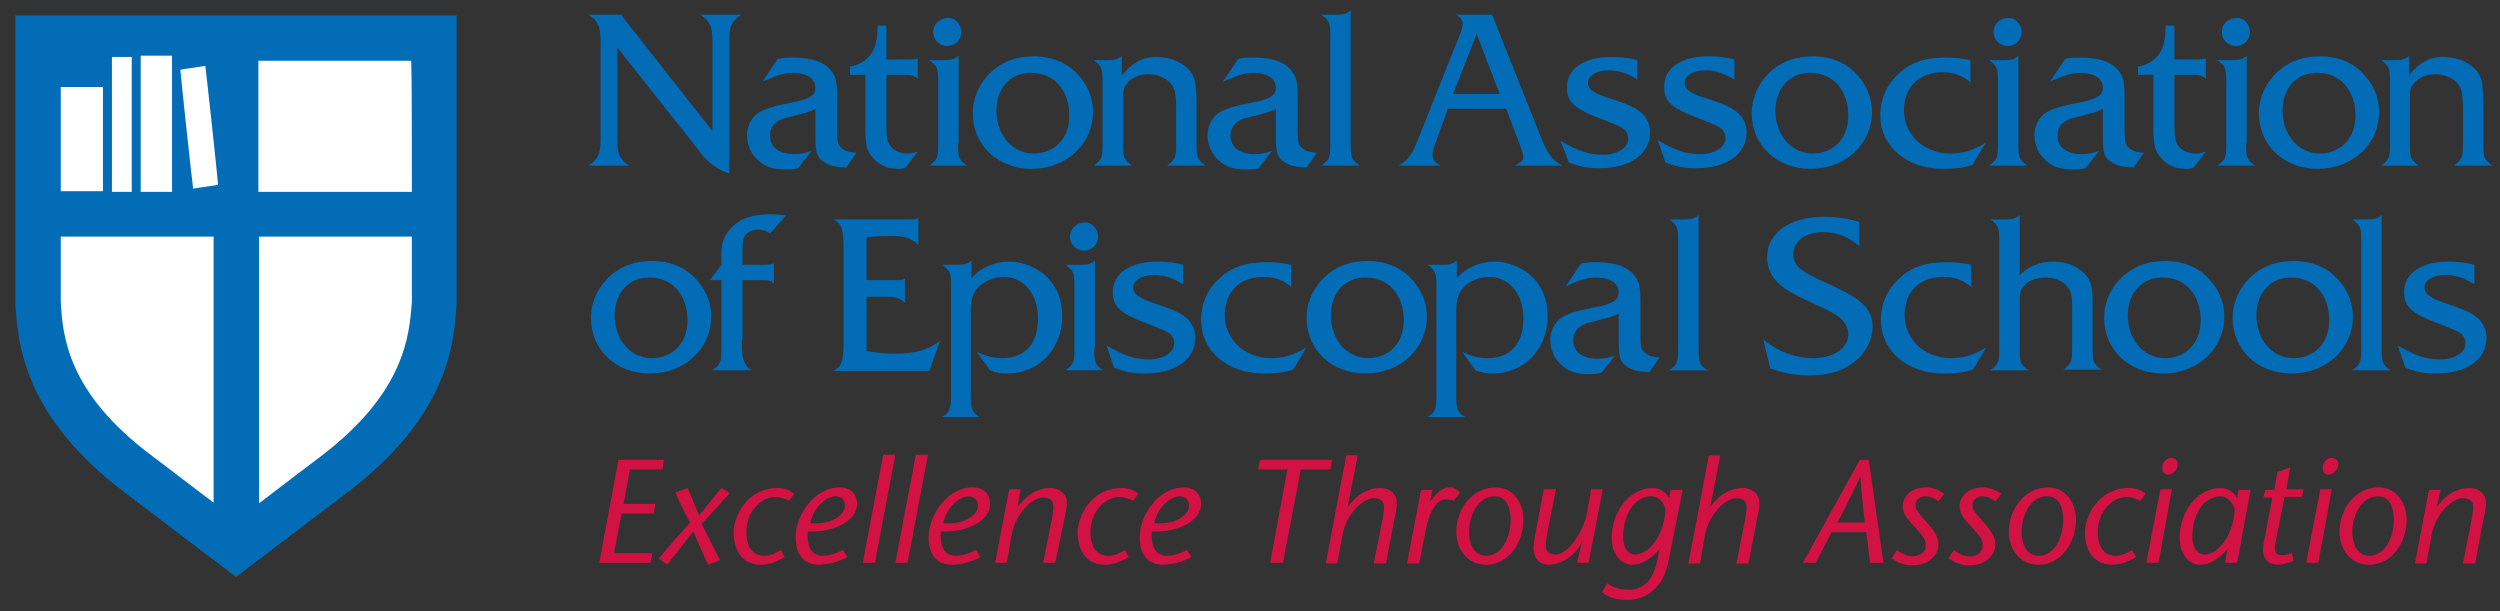 <?xml version="1.0" encoding="UTF-8"?> <!-- Generator: Adobe Illustrator 24.0.1, SVG Export Plug-In . SVG Version: 6.00 Build 0) --> <svg xmlns="http://www.w3.org/2000/svg" xmlns:xlink="http://www.w3.org/1999/xlink" id="Layer_1" x="0px" y="0px" viewBox="0 0 390.9 95.6" style="enable-background:new 0 0 390.9 95.6;" xml:space="preserve"><rect x="0" y="0" width="390.9" height="95.6" fill="#333333" stroke="none"/> <style type="text/css"> .st0{fill:#FFFFFF;} .st1{fill:#026CB6;} .st2{fill:#D11242;} </style> <rect x="7.5" y="47.2" class="st0" width="58.8" height="15.4"></rect> <rect x="13.5" y="61.8" class="st0" width="46.5" height="8.9"></rect> <rect x="21.9" y="70" class="st0" width="30.3" height="5.7"></rect> <rect x="27.8" y="74.2" class="st0" width="17.4" height="5.3"></rect> <rect x="8.3" y="7.2" class="st0" width="58.6" height="41.7"></rect> <path class="st1" d="M67.9,2.4H2.4v45l0,0.1C2.8,53.6,3.6,65,19.5,77l17.4,13.2L54.3,77C70.2,65,71,53.6,71.4,47.5l0-0.1v-45H67.9z M33.4,78.6c-4.1-3.1-9.6-7.3-9.6-7.3C10.5,61.4,9.8,52.5,9.5,47.2c0-0.1,0-4.4,0-10.2h23.9V78.6z M64.4,47.2 c-0.4,5.3-1.1,14.2-14.3,24.2c0,0-5.3,4-9.6,7.3V37h23.9C64.4,42.8,64.4,47.1,64.4,47.2z M64.4,30H40.4V9.5c11,0,21.3,0,23.9,0 C64.4,12.4,64.4,21.4,64.4,30z M32.1,10.3c0.1,0.5,2,18.1,2,18.6c-0.4,0.1-3.5,0.5-3.9,0.6c-0.1-0.5-2-18.1-2-18.6 C28.6,10.8,31.7,10.4,32.1,10.3z M16.1,29.9H9.5V13.6h6.6V29.9z M20.6,30h-3.1c0-3.6,0-20,0-21.1c0.8,0,2.3,0,3.1,0V30z M26.9,30H22 c0-3.6,0-20.1,0-21.3c1,0,3.9,0,4.9,0C26.9,9.9,26.9,26.3,26.9,30z"></path> <g> <path class="st1" d="M96.5,21.7c0,2.3,0.4,3.3,1.9,4.2H92c1.5-1,1.9-1.8,1.9-4.2V6.5c0-2.3-0.4-3.3-1.9-4.2h5.2 c0.1,0.3,0.2,0.4,0.9,1.3l13.3,16.9v-14c0-2.4-0.4-3.2-1.9-4.2h6.4c-1.5,1-1.9,1.8-1.9,4.2v20.6c-2-0.6-3.5-1.8-4.9-3.8L96.5,7.4 V21.7z"></path> <path class="st1" d="M127.6,17c-1.3,0.6-1.4,0.6-4.6,1.4c-1.7,0.4-2.6,1.4-2.6,2.8c0,1.8,1.4,2.9,3.8,2.9c0.9,0,1.5-0.1,2.7-0.5 l-2.1,2.7c-0.8,0.2-1.2,0.2-2,0.2c-1.8,0-3.2-0.4-4.2-1.4c-1.2-1-1.8-2.5-1.8-4c0-1.5,0.8-2.9,2-3.6c1-0.5,2-0.9,4.7-1.4 c3.2-0.6,4-1.2,4-2.4c0-1.4-1.4-2.3-3.4-2.3c-1.5,0-2.5,0.3-4.9,1.4l2.4-3.6c1-0.2,1.5-0.2,2.5-0.2c3,0,5.1,0.8,6.1,2.4 c0.6,1,0.7,1.6,0.7,4.3v4.6c0,2.1,0.1,2.4,0.9,3c0.5,0.4,1.1,0.5,2.1,0.6l-1.6,2.3c-1.8-0.1-2.6-0.3-3.4-0.8 c-1.1-0.7-1.4-1.4-1.4-3.8V17z"></path> <path class="st1" d="M138.6,19.4c0,2,0.1,2.7,0.6,3.4c0.6,0.8,1.6,1.2,2.8,1.2c0.5,0,0.9-0.1,1.5-0.3l-1.9,2.5 c-0.5,0.2-0.7,0.2-1.3,0.2c-1.5,0-2.7-0.5-3.7-1.6c-1.1-1.2-1.3-2-1.3-5.2v-7.9h-2.4v-1.3c1.2-0.2,2.2-0.7,3-1.6 c0.9-1,1.3-2.4,1.3-4.4V4h1.4v5.3h2.8c1.2,0,1.7,0,2.1-0.2v3.2c-0.6-0.5-1-0.6-2.2-0.6h-2.7V19.4z"></path> <path class="st1" d="M149.8,22.4c0,2.3,0.1,2.5,1.4,3.5h-5.9c1.3-1,1.4-1.2,1.4-3.5v-9.5c0-2.3-0.1-2.5-1.4-3.5h2.5 c1.1,0,1.6-0.2,2.1-0.7V22.4z M150.3,5c0,1.3-1,2.2-2.2,2.2c-1.2,0-2.2-1-2.2-2.2c0-1.2,1-2.2,2.3-2.2C149.3,2.7,150.3,3.8,150.3,5 z"></path> <path class="st1" d="M168.1,11.2c1.8,1.7,2.8,3.9,2.8,6.3c0,5-4.1,8.9-9.6,8.9c-5.3,0-9.2-3.7-9.2-8.7c0-2.7,1.3-5.2,3.4-6.9 c1.8-1.4,3.7-2,6.4-2C164.3,8.9,166.4,9.6,168.1,11.2z M155.8,17.3c0,3.8,2.5,6.7,5.8,6.7c3.3,0,5.6-2.4,5.6-5.9 c0-4-2.4-6.7-5.9-6.7C158,11.3,155.8,13.8,155.8,17.3z"></path> <path class="st1" d="M175.5,11.7c1.7-2,3.2-2.8,5.3-2.8c2.3,0,4.5,1,5.5,2.5c0.6,1,0.8,2.1,0.8,4.9v6.1c0,2.3,0.1,2.5,1.4,3.5h-6 c1.3-1,1.4-1.3,1.4-3.5v-5.7c0-1.9-0.2-2.9-0.8-3.6c-0.7-0.9-2.1-1.5-3.6-1.5c-1.4,0-2.7,0.6-3.4,1.6c-0.4,0.5-0.5,1-0.5,2v7.2 c0,2.3,0.1,2.5,1.4,3.5H171c1.3-1,1.4-1.2,1.4-3.5v-9.5c0-2.3-0.1-2.5-1.4-3.5h2.3c1.1,0,1.6-0.2,2.1-0.7V11.7z"></path> <path class="st1" d="M199.6,17c-1.3,0.6-1.4,0.6-4.6,1.4c-1.7,0.4-2.6,1.4-2.6,2.8c0,1.8,1.4,2.9,3.8,2.9c0.9,0,1.5-0.1,2.7-0.5 l-2.1,2.7c-0.8,0.2-1.2,0.2-2,0.2c-1.8,0-3.2-0.4-4.2-1.4c-1.2-1-1.8-2.5-1.8-4c0-1.5,0.8-2.9,2-3.6c1-0.5,2-0.9,4.7-1.4 c3.2-0.6,4-1.2,4-2.4c0-1.4-1.4-2.3-3.4-2.3c-1.5,0-2.5,0.3-4.9,1.4l2.4-3.6c1-0.2,1.5-0.2,2.5-0.2c3,0,5.1,0.8,6.1,2.4 c0.6,1,0.7,1.6,0.7,4.3v4.6c0,2.1,0.1,2.4,0.9,3c0.5,0.4,1.1,0.5,2.1,0.6l-1.6,2.3c-1.8-0.1-2.6-0.3-3.4-0.8 c-1.1-0.7-1.4-1.4-1.4-3.8V17z"></path> <path class="st1" d="M206.6,25.9c1.3-1,1.4-1.2,1.4-3.5V5.8c0-2.3-0.1-2.5-1.4-3.5h2.5c1.1,0,1.6-0.2,2.1-0.7v20.8 c0,2.3,0.1,2.5,1.4,3.5H206.6z"></path> <path class="st1" d="M226.4,17l-2,5.5c-0.3,0.7-0.4,1.4-0.4,1.8c0,0.7,0.3,1.1,1.3,1.6h-6.6c1.7-1.1,2.1-1.7,3.3-4.8l6.3-15.8 c0.3-0.7,0.4-1.2,0.4-1.6c0-0.6-0.3-1-1.1-1.4h5.7l7.5,18.8c1.1,2.8,1.8,3.9,3.5,4.8h-7.4c1.1-0.6,1.3-0.9,1.3-1.4 c0-0.3-0.1-0.6-0.6-2l-2.1-5.5H226.4z M230.9,5.3l-3.7,9.4h7.3L230.9,5.3z"></path> <path class="st1" d="M256,12.4c-1.6-1-3-1.4-4.4-1.4c-2,0-3.3,0.8-3.3,2c0,1,1,1.7,3.8,2.5c2.7,0.9,3.5,1.3,4.5,2.1 c0.9,0.8,1.4,1.9,1.4,3.1c0,3.4-3.1,5.6-7.9,5.6c-1.8,0-3-0.2-4.8-0.9L244,22c2.7,1.6,4.4,2.2,6.7,2.2c2.2,0,3.9-1.1,3.9-2.5 c0-0.6-0.3-1.3-0.8-1.6c-0.6-0.4-1.1-0.6-3.4-1.5c-4.1-1.5-5.4-2.6-5.4-4.9c0-3,2.7-4.8,7-4.8c1.6,0,2.9,0.2,4,0.5V12.4z"></path> <path class="st1" d="M271.1,12.4c-1.6-1-3-1.4-4.4-1.4c-2,0-3.3,0.8-3.3,2c0,1,1,1.7,3.8,2.5c2.7,0.9,3.5,1.3,4.5,2.1 c0.9,0.8,1.4,1.9,1.4,3.1c0,3.4-3.1,5.6-7.9,5.6c-1.8,0-3-0.2-4.8-0.9l-1.2-3.5c2.7,1.6,4.4,2.2,6.7,2.2c2.2,0,3.9-1.1,3.9-2.5 c0-0.6-0.3-1.3-0.8-1.6c-0.6-0.4-1.1-0.6-3.4-1.5c-4.1-1.5-5.4-2.6-5.4-4.9c0-3,2.7-4.8,7-4.8c1.6,0,2.9,0.2,4,0.5V12.4z"></path> <path class="st1" d="M289.9,11.2c1.8,1.7,2.8,3.9,2.8,6.3c0,5-4.1,8.9-9.6,8.9c-5.3,0-9.2-3.7-9.2-8.7c0-2.7,1.3-5.2,3.4-6.9 c1.8-1.4,3.7-2,6.4-2C286.2,8.9,288.2,9.6,289.9,11.2z M277.6,17.3c0,3.8,2.5,6.7,5.8,6.7c3.3,0,5.6-2.4,5.6-5.9 c0-4-2.4-6.7-5.9-6.7C279.9,11.3,277.6,13.8,277.6,17.3z"></path> <path class="st1" d="M308.2,13c-1.2-1.2-2.7-1.7-4.5-1.7c-3.6,0-6,2.3-6,5.9c0,3.9,3.1,6.8,7.3,6.8c1.9,0,3.6-0.5,5.5-1.7l-2.1,3.5 c-1.1,0.4-2.7,0.6-4.6,0.6c-5.7,0-9.8-3.5-9.8-8.4c0-2.5,1-4.8,2.9-6.5c1.9-1.8,4.2-2.5,7.3-2.5c1.4,0,2.4,0.1,3.9,0.4V13z"></path> <path class="st1" d="M315.6,22.4c0,2.3,0.1,2.5,1.4,3.5H311c1.3-1,1.4-1.2,1.4-3.5v-9.5c0-2.3-0.1-2.5-1.4-3.5h2.5 c1.1,0,1.6-0.2,2.1-0.7V22.4z M316.1,5c0,1.3-1,2.2-2.2,2.2c-1.2,0-2.2-1-2.2-2.2c0-1.2,1-2.2,2.3-2.2C315.1,2.7,316.1,3.8,316.1,5 z"></path> <path class="st1" d="M328.9,17c-1.3,0.6-1.4,0.6-4.6,1.4c-1.7,0.4-2.6,1.4-2.6,2.8c0,1.8,1.4,2.9,3.8,2.9c0.9,0,1.5-0.1,2.7-0.5 l-2.1,2.7c-0.8,0.2-1.2,0.2-2,0.2c-1.8,0-3.2-0.4-4.2-1.4c-1.2-1-1.8-2.5-1.8-4c0-1.5,0.8-2.9,2-3.6c1-0.5,2-0.9,4.7-1.4 c3.2-0.6,4-1.2,4-2.4c0-1.4-1.4-2.3-3.4-2.3c-1.5,0-2.5,0.3-4.9,1.4l2.4-3.6c1-0.2,1.5-0.2,2.5-0.2c3,0,5.1,0.8,6.1,2.4 c0.6,1,0.7,1.6,0.7,4.3v4.6c0,2.1,0.1,2.4,0.9,3c0.5,0.4,1.1,0.5,2.1,0.6l-1.6,2.3c-1.8-0.1-2.6-0.3-3.4-0.8 c-1.1-0.7-1.4-1.4-1.4-3.8V17z"></path> <path class="st1" d="M340,19.4c0,2,0.1,2.7,0.6,3.4c0.6,0.8,1.6,1.2,2.8,1.2c0.5,0,0.9-0.1,1.5-0.3l-1.9,2.5 c-0.5,0.2-0.7,0.2-1.3,0.2c-1.5,0-2.7-0.5-3.7-1.6c-1.1-1.2-1.3-2-1.3-5.2v-7.9h-2.4v-1.3c1.2-0.2,2.2-0.7,3-1.6 c0.9-1,1.3-2.4,1.3-4.4V4h1.4v5.3h2.8c1.2,0,1.7,0,2.1-0.2v3.2c-0.6-0.5-1-0.6-2.2-0.6H340V19.4z"></path> <path class="st1" d="M351.2,22.4c0,2.3,0.1,2.5,1.4,3.5h-5.9c1.3-1,1.4-1.2,1.4-3.5v-9.5c0-2.3-0.1-2.5-1.4-3.5h2.5 c1.1,0,1.6-0.2,2.1-0.7V22.4z M351.8,5c0,1.3-1,2.2-2.2,2.2c-1.2,0-2.2-1-2.2-2.2c0-1.2,1-2.2,2.3-2.2C350.8,2.7,351.8,3.8,351.8,5 z"></path> <path class="st1" d="M369.2,11.2c1.8,1.7,2.8,3.9,2.8,6.3c0,5-4.1,8.9-9.6,8.9c-5.3,0-9.2-3.7-9.2-8.7c0-2.7,1.3-5.2,3.4-6.9 c1.8-1.4,3.7-2,6.4-2C365.5,8.9,367.5,9.6,369.2,11.2z M356.9,17.3c0,3.8,2.5,6.7,5.8,6.7c3.3,0,5.6-2.4,5.6-5.9 c0-4-2.4-6.7-5.9-6.7C359.1,11.3,356.9,13.8,356.9,17.3z"></path> <path class="st1" d="M376.7,11.7c1.7-2,3.2-2.8,5.3-2.8c2.3,0,4.5,1,5.5,2.5c0.6,1,0.8,2.1,0.8,4.9v6.1c0,2.3,0.1,2.5,1.4,3.5h-6 c1.3-1,1.4-1.3,1.4-3.5v-5.7c0-1.9-0.2-2.9-0.8-3.6c-0.7-0.9-2.1-1.5-3.6-1.5c-1.4,0-2.7,0.6-3.4,1.6c-0.4,0.5-0.5,1-0.5,2v7.2 c0,2.3,0.1,2.5,1.4,3.5h-5.9c1.3-1,1.4-1.2,1.4-3.5v-9.5c0-2.3-0.1-2.5-1.4-3.5h2.3c1.1,0,1.6-0.2,2.1-0.7V11.7z"></path> <path class="st1" d="M108.4,43.2c1.8,1.7,2.8,3.9,2.8,6.3c0,5-4.1,8.9-9.6,8.9c-5.3,0-9.2-3.7-9.2-8.7c0-2.7,1.3-5.2,3.4-6.9 c1.8-1.4,3.7-2,6.4-2C104.7,40.9,106.7,41.6,108.4,43.2z M96.1,49.3c0,3.8,2.5,6.7,5.8,6.7c3.3,0,5.6-2.4,5.6-5.9 c0-4-2.4-6.7-5.9-6.7C98.4,43.3,96.1,45.8,96.1,49.3z"></path> <path class="st1" d="M116,53.2c0,2.2,0.1,2.9,0.5,3.6c0.3,0.6,0.5,0.8,1,1.1h-6.1c1.3-1,1.4-1.3,1.4-3.5V43.8H111l1.8-2.4v-1.7 c0-2,0.6-3.3,2-4.5c1.3-1.2,3.2-1.7,5.7-1.7c1,0,1.5,0.1,2.4,0.2l-2.5,2.8c-0.7-0.4-1.1-0.6-1.8-0.6c-1,0-1.8,0.4-2.2,1.1 c-0.2,0.3-0.3,1.1-0.3,2.1v2.3h3.6c0.3,0,0.8-0.1,1.3-0.2v3.2c-0.4-0.5-0.7-0.6-1.9-0.6h-3V53.2z"></path> <path class="st1" d="M135.6,54.9c1.7,0.3,2.8,0.4,4.4,0.4c3.1,0,5.1-0.6,7-2l-1.7,4.7h-15c1.3-0.7,1.6-1.5,1.6-4.6V38.9 c0-3.1-0.3-3.9-1.6-4.6h11.9c0.7,0,0.9,0,1.4-0.2v4.2c-1.2-1.1-2.1-1.4-4.4-1.4c-1.7,0-2.7,0.1-3.7,0.2v6.7h4.8 c0.5,0,0.8,0,1.2-0.2v3.8c-0.6-0.7-1.3-1-2.8-1h-3.2V54.9z"></path> <path class="st1" d="M152.7,55c1.5,0.7,2.6,1,4,1c3.6,0,5.6-2.3,5.6-6.2c0-3.8-2.2-6.5-5.4-6.5c-1.6,0-3.2,0.7-4.2,1.9 c-0.6,0.8-0.9,1.7-0.9,3.3v13.2c0,2.3,0.2,2.8,1.4,3.5h-5.9c1.2-0.7,1.4-1.2,1.4-3.5V44.9c0-2.3-0.1-2.5-1.4-3.5h2.5 c1.1,0,1.6-0.2,2.1-0.7v2.8c1.3-1.6,3.6-2.6,5.9-2.6c2.2,0,4.5,1,6,2.5c1.5,1.5,2.3,3.7,2.3,6c0,5.2-3.7,9-8.6,9 c-1,0-1.7-0.1-2.7-0.5L152.7,55z"></path> <path class="st1" d="M171.1,54.4c0,2.3,0.1,2.6,1.4,3.5h-5.9c1.3-1,1.4-1.2,1.4-3.5v-9.5c0-2.3-0.1-2.5-1.4-3.5h2.5 c1.1,0,1.6-0.2,2.1-0.7V54.4z M171.7,37c0,1.3-1,2.2-2.2,2.2c-1.2,0-2.2-1-2.2-2.2c0-1.2,1-2.2,2.3-2.2 C170.7,34.7,171.7,35.8,171.7,37z"></path> <path class="st1" d="M184.9,44.4c-1.6-1-3-1.4-4.4-1.4c-2,0-3.3,0.8-3.3,2c0,1,1,1.7,3.8,2.6c2.7,0.9,3.5,1.3,4.5,2.1 c0.9,0.8,1.4,1.9,1.4,3.1c0,3.4-3.1,5.6-7.9,5.6c-1.8,0-3-0.2-4.8-0.9l-1.2-3.5c2.7,1.6,4.4,2.2,6.7,2.2c2.2,0,3.9-1.1,3.9-2.5 c0-0.6-0.3-1.3-0.8-1.6c-0.6-0.4-1.1-0.6-3.4-1.5c-4.1-1.5-5.4-2.6-5.4-4.9c0-3,2.7-4.8,7-4.8c1.6,0,2.9,0.2,4,0.5V44.4z"></path> <path class="st1" d="M202,45c-1.2-1.2-2.7-1.7-4.5-1.7c-3.6,0-6,2.3-6,5.9c0,3.9,3.1,6.8,7.3,6.8c1.9,0,3.6-0.5,5.5-1.7l-2.1,3.5 c-1.1,0.4-2.7,0.6-4.6,0.6c-5.7,0-9.8-3.5-9.8-8.4c0-2.5,1-4.8,2.9-6.5c1.9-1.8,4.2-2.5,7.3-2.5c1.4,0,2.4,0.1,3.9,0.4V45z"></path> <path class="st1" d="M220.3,43.2c1.8,1.7,2.8,3.9,2.8,6.3c0,5-4.1,8.9-9.6,8.9c-5.3,0-9.2-3.7-9.2-8.7c0-2.7,1.3-5.2,3.4-6.9 c1.8-1.4,3.7-2,6.4-2C216.6,40.9,218.6,41.6,220.3,43.2z M208.1,49.3c0,3.8,2.5,6.7,5.8,6.7c3.3,0,5.6-2.4,5.6-5.9 c0-4-2.4-6.7-5.9-6.7C210.3,43.3,208.1,45.8,208.1,49.3z"></path> <path class="st1" d="M228.6,55c1.5,0.7,2.6,1,4,1c3.6,0,5.6-2.3,5.6-6.2c0-3.8-2.2-6.5-5.4-6.5c-1.6,0-3.2,0.7-4.2,1.9 c-0.6,0.8-0.9,1.7-0.9,3.3v13.2c0,2.3,0.2,2.8,1.4,3.5h-5.9c1.2-0.7,1.4-1.2,1.4-3.5V44.9c0-2.3-0.1-2.5-1.4-3.5h2.5 c1.1,0,1.6-0.2,2.1-0.7v2.8c1.3-1.6,3.6-2.6,5.9-2.6c2.2,0,4.5,1,6,2.5c1.5,1.5,2.3,3.7,2.3,6c0,5.2-3.7,9-8.6,9 c-1,0-1.7-0.1-2.7-0.5L228.6,55z"></path> <path class="st1" d="M253.2,49c-1.3,0.6-1.4,0.6-4.6,1.4c-1.7,0.4-2.6,1.4-2.6,2.8c0,1.8,1.4,2.9,3.8,2.9c0.9,0,1.5-0.1,2.7-0.5 l-2.1,2.7c-0.8,0.2-1.2,0.2-2,0.2c-1.8,0-3.2-0.4-4.2-1.4c-1.2-1-1.8-2.5-1.8-4c0-1.5,0.8-2.9,2-3.6c1-0.5,2-0.9,4.7-1.4 c3.2-0.6,4-1.2,4-2.4c0-1.4-1.4-2.3-3.4-2.3c-1.5,0-2.6,0.3-4.9,1.4l2.4-3.6c1-0.2,1.5-0.2,2.5-0.2c3,0,5.1,0.8,6.1,2.4 c0.6,1,0.7,1.6,0.7,4.3v4.6c0,2.1,0.1,2.4,0.9,3c0.5,0.4,1.1,0.5,2.1,0.6l-1.6,2.3c-1.8-0.1-2.6-0.3-3.4-0.8 c-1.1-0.7-1.4-1.4-1.4-3.8V49z"></path> <path class="st1" d="M261,57.9c1.3-1,1.4-1.2,1.4-3.5V37.8c0-2.3-0.1-2.5-1.4-3.5h2.5c1.1,0,1.6-0.2,2.1-0.7v20.8 c0,2.3,0.1,2.6,1.4,3.5H261z"></path> <path class="st1" d="M290.8,38.6c-1.5-1.5-3.6-2.3-5.7-2.3c-2.8,0-4.7,1.4-4.7,3.4c0,1.8,1,2.7,5.3,4.6c3,1.4,4.1,2,5.2,2.9 c1.3,1,1.9,2.4,1.9,3.9c0,1.8-0.8,3.5-2.2,4.9c-1.8,1.8-4.4,2.7-7.5,2.7c-2.3,0-4.1-0.3-6.3-1.1l-1.1-4.5c2.4,1.9,5,2.9,7.9,2.9 c3.1,0,5.4-1.6,5.4-3.7c0-1-0.5-1.9-1.2-2.5c-0.8-0.7-1.7-1.2-4.6-2.5c-2.8-1.3-3.9-1.9-5-2.9c-1.2-1-1.9-2.6-1.9-4.1 c0-3.9,3.5-6.4,8.9-6.4c1.9,0,3.5,0.2,5.5,0.8V38.6z"></path> <path class="st1" d="M308.3,45c-1.2-1.2-2.7-1.7-4.5-1.7c-3.6,0-6,2.3-6,5.9c0,3.9,3.1,6.8,7.3,6.8c1.9,0,3.6-0.5,5.5-1.7l-2.1,3.5 c-1.1,0.4-2.7,0.6-4.6,0.6c-5.7,0-9.8-3.5-9.8-8.4c0-2.5,1-4.8,2.9-6.5c1.9-1.8,4.2-2.5,7.3-2.5c1.4,0,2.4,0.1,3.9,0.4V45z"></path> <path class="st1" d="M315.7,43.2c1.1-1.4,3.1-2.3,5.4-2.3c2.2,0,4.1,0.9,5.2,2.3c0.6,0.9,0.9,1.8,0.9,3.7v7.4 c0,2.3,0.1,2.6,1.4,3.5h-6c1.3-1,1.4-1.2,1.4-3.5V48c0-1.7-0.1-2.3-0.7-3.1c-0.7-1-2-1.5-3.5-1.5c-1.4,0-2.7,0.5-3.4,1.4 c-0.6,0.7-0.6,1.1-0.6,3v6.6c0,2.3,0.1,2.6,1.4,3.5h-6c1.3-1,1.4-1.2,1.4-3.5V37.8c0-2.3-0.1-2.5-1.4-3.5h2.5 c1.1,0,1.6-0.2,2.1-0.7V43.2z"></path> <path class="st1" d="M345,43.2c1.8,1.7,2.8,3.9,2.8,6.3c0,5-4.1,8.9-9.6,8.9c-5.3,0-9.2-3.7-9.2-8.7c0-2.7,1.3-5.2,3.4-6.9 c1.8-1.4,3.7-2,6.4-2C341.3,40.9,343.3,41.6,345,43.2z M332.7,49.3c0,3.8,2.5,6.7,5.8,6.7c3.3,0,5.6-2.4,5.6-5.9 c0-4-2.4-6.7-5.9-6.7C335,43.3,332.7,45.8,332.7,49.3z"></path> <path class="st1" d="M365.1,43.2c1.8,1.7,2.8,3.9,2.8,6.3c0,5-4.1,8.9-9.6,8.9c-5.3,0-9.2-3.7-9.2-8.7c0-2.7,1.3-5.2,3.4-6.9 c1.8-1.4,3.7-2,6.4-2C361.4,40.9,363.4,41.6,365.1,43.2z M352.8,49.3c0,3.8,2.5,6.7,5.8,6.7c3.3,0,5.6-2.4,5.6-5.9 c0-4-2.4-6.7-5.9-6.7C355.1,43.3,352.8,45.8,352.8,49.3z"></path> <path class="st1" d="M367.8,57.9c1.3-1,1.4-1.2,1.4-3.5V37.8c0-2.3-0.1-2.5-1.4-3.5h2.5c1.1,0,1.6-0.2,2.1-0.7v20.8 c0,2.3,0.1,2.6,1.4,3.5H367.8z"></path> <path class="st1" d="M386.8,44.4c-1.6-1-3-1.4-4.4-1.4c-2,0-3.3,0.8-3.3,2c0,1,1,1.7,3.8,2.6c2.7,0.9,3.5,1.3,4.5,2.1 c0.9,0.8,1.4,1.9,1.4,3.1c0,3.4-3.1,5.6-7.9,5.6c-1.8,0-3-0.2-4.8-0.9l-1.2-3.5c2.7,1.6,4.4,2.2,6.7,2.2c2.2,0,3.9-1.1,3.9-2.5 c0-0.6-0.3-1.3-0.8-1.6c-0.6-0.4-1.1-0.6-3.4-1.5c-4.1-1.5-5.4-2.6-5.4-4.9c0-3,2.7-4.8,7-4.8c1.6,0,2.9,0.2,4,0.5V44.4z"></path> </g> <g> <path class="st2" d="M103.6,73.4h-5.1l-1,5.4h5l-0.3,1.5h-5L96,86.5h6l-0.3,1.5h-8l3-16.1h7.1L103.6,73.4z"></path> <path class="st2" d="M110.7,88.3c-0.8-1.7-1.5-3.4-2.3-5.2c-1.4,1.8-2.7,3.5-4.1,5.2l-1.3-1c1.6-1.9,3.2-3.7,4.9-5.6 c-0.9-1.6-1.6-3.1-2.3-4.7l1.9-0.7c0.6,1.4,1.2,2.8,1.8,4.3c1.2-1.5,2.4-2.9,3.5-4.3l1.3,0.8c-1.4,1.6-2.9,3.2-4.4,4.8l2.9,5.7 L110.7,88.3z"></path> <path class="st2" d="M122.7,87.1c-1.2,0.7-2.4,1.2-3.7,1.2c-3.6,0-4.3-3.2-4.3-5c0-2.4,1.9-7,7-7c1,0,1.9,0.4,2.5,0.9l-0.8,1.1 c-0.3-0.2-1.4-0.6-2.2-0.6c-2.1,0-4.5,2.2-4.5,5.5c0,1.2,0.3,3.7,2.8,3.7c0.9,0,1.8-0.4,2.6-0.9L122.7,87.1z"></path> <path class="st2" d="M132.5,87.1c-1.5,0.8-3,1.2-4.5,1.2c-2.4,0-3.6-1.7-3.6-4.3c0-3.4,2.9-7.8,6.9-7.8c1.3,0,2.7,0.7,2.7,2.6 c0,2.8-3.9,4.5-7.7,4.3c-0.1,1.6,0.1,3.8,2.4,3.8c1.2,0,2.5-0.6,3.1-0.9L132.5,87.1z M132.1,79.2c0.1-1-0.6-1.6-1.4-1.6 c-1.6,0-3.6,1.9-4,4.2C129.9,82.1,132,80.6,132.1,79.2z"></path> <path class="st2" d="M134.9,88l3.2-16.9h1.9L136.8,88H134.9z"></path> <path class="st2" d="M140,88l3.2-16.9h1.9L141.9,88H140z"></path> <path class="st2" d="M153.3,87.1c-1.5,0.8-3,1.2-4.5,1.2c-2.4,0-3.6-1.7-3.6-4.3c0-3.4,2.9-7.8,6.9-7.8c1.3,0,2.7,0.7,2.7,2.6 c0,2.8-3.9,4.5-7.7,4.3c-0.1,1.6,0.1,3.8,2.4,3.8c1.2,0,2.5-0.6,3.1-0.9L153.3,87.1z M152.9,79.2c0.1-1-0.6-1.6-1.4-1.6 c-1.6,0-3.6,1.9-4,4.2C150.7,82.1,152.8,80.6,152.9,79.2z"></path> <path class="st2" d="M159.1,79.3L159.1,79.3c1-1.3,2.5-3,5.2-3c1.3,0,2.5,0.9,2.5,2.3c0,0.8-0.1,1.4-0.3,2.2L165,88h-1.9l1.4-7 c0.1-0.5,0.2-1.3,0.2-1.8c0-0.9-0.5-1.4-1.6-1.4c-1.9,0-4.4,2.8-4.9,5.8l-0.8,4.4h-1.8l2.2-11.5h1.8L159.1,79.3z"></path> <path class="st2" d="M176.5,87.1c-1.2,0.7-2.4,1.2-3.7,1.2c-3.6,0-4.3-3.2-4.3-5c0-2.4,1.9-7,7-7c1,0,1.9,0.4,2.5,0.9l-0.8,1.1 c-0.3-0.2-1.4-0.6-2.2-0.6c-2.1,0-4.5,2.2-4.5,5.5c0,1.2,0.3,3.7,2.8,3.7c0.9,0,1.8-0.4,2.6-0.9L176.5,87.1z"></path> <path class="st2" d="M186.3,87.1c-1.5,0.8-3,1.2-4.5,1.2c-2.4,0-3.6-1.7-3.6-4.3c0-3.4,2.9-7.8,6.9-7.8c1.3,0,2.7,0.7,2.7,2.6 c0,2.8-3.9,4.5-7.7,4.3c-0.1,1.6,0.1,3.8,2.4,3.8c1.2,0,2.5-0.6,3.1-0.9L186.3,87.1z M185.9,79.2c0.1-1-0.6-1.6-1.4-1.6 c-1.6,0-3.6,1.9-4,4.2C183.7,82.1,185.8,80.6,185.9,79.2z"></path> <path class="st2" d="M198.6,88l2.7-14.6h-4.6l0.3-1.5h11.3l-0.3,1.5h-4.6L200.6,88H198.6z"></path> <path class="st2" d="M210.7,79.3L210.7,79.3c1-1.3,2.5-3,5.2-3c1.3,0,2.5,0.9,2.5,2.3c0,0.8-0.1,1.4-0.3,2.2l-1.4,7.3h-1.9l1.4-7 c0.1-0.5,0.2-1.3,0.2-1.8c0-0.9-0.5-1.4-1.6-1.4c-1.9,0-4.4,2.8-4.9,5.8l-0.8,4.4h-1.8l3.2-16.9h1.8L210.7,79.3z"></path> <path class="st2" d="M223.6,78.4L223.6,78.4c1.2-1.4,1.8-2.2,3.2-2.2c0.6,0,1.1,0.4,1.5,0.8l-1,1.3c-0.2-0.1-0.6-0.2-1.2-0.2 c-1.3,0-2.5,1.4-3.2,4.9l-1,5.1H220l2.2-11.5h1.8L223.6,78.4z"></path> <path class="st2" d="M238.2,81.3c0,3.6-2.4,7-5.8,7c-3.3,0-4.7-2.8-4.7-5.1c0-3.4,2.3-7,6.2-7C236.3,76.2,238.2,78.2,238.2,81.3z M229.7,83.2c0,1,0.3,3.7,2.7,3.7c2.3,0,3.8-2.7,3.8-5.6c0-0.8-0.1-3.7-2.5-3.7C231.2,77.6,229.7,80.5,229.7,83.2z"></path> <path class="st2" d="M247.4,84.5L247.4,84.5c-1,2.5-3.4,3.8-5.3,3.8c-1.3,0-2.3-1-2.3-2.4c0-0.8,0.1-1.3,0.2-2.1l1.4-7.3h1.9 l-1.4,7c-0.1,0.5-0.2,1.3-0.2,1.8c0,1,0.6,1.4,1.6,1.4c1.8,0,4.2-3.4,4.8-6.3l0.7-3.9h1.8L248.4,88h-1.8L247.4,84.5z"></path> <path class="st2" d="M260.9,87.6c-0.8,4.4-3.6,6.2-6.4,6.2c-1.5,0-3-0.3-4-1.2l0.8-1.4c1.1,0.8,2.2,1,3.5,1c2.1,0,3.7-1.5,4.3-4.5 l0.4-1.9l0,0c-0.5,0.7-2.3,2.5-4.3,2.5c-1.8,0-3.2-1.7-3.2-4.2c0-4.2,2.9-7.8,6.4-7.8c1,0,2.1,0.6,2.6,1.6h0l0.2-1.3h1.9 L260.9,87.6z M258.2,77.6c-2.3,0-4.4,2.4-4.4,6.3c0,1.7,0.7,2.8,1.9,2.8c1.9,0,4.3-2.5,4.7-6.7C260.5,79,259.5,77.6,258.2,77.6z"></path> <path class="st2" d="M267.4,79.3L267.4,79.3c1-1.3,2.5-3,5.2-3c1.3,0,2.5,0.9,2.5,2.3c0,0.8-0.1,1.4-0.3,2.2l-1.4,7.3h-1.9l1.4-7 c0.1-0.5,0.2-1.3,0.2-1.8c0-0.9-0.5-1.4-1.6-1.4c-1.9,0-4.4,2.8-4.9,5.8l-0.8,4.4h-1.8l3.2-16.9h1.8L267.4,79.3z"></path> <path class="st2" d="M283.9,88h-2l8.9-16.1h1.4l2.3,16.1h-2.1l-0.6-4.8h-5.4L283.9,88z M291.6,81.7c-0.3-2.2-0.6-5.2-0.7-7.2h0 c-1.1,2.3-2.4,5-3.6,7.2H291.6z"></path> <path class="st2" d="M303.1,78.4c-0.6-0.5-1.4-0.8-2.1-0.8c-0.7,0-1.5,0.6-1.5,1.3c0,1,0.8,1.6,1.7,2.7c1,1.1,1.9,2.2,1.9,3.5 c0,1.7-1.5,3.3-4.1,3.3c-1.2,0-2.3-0.4-3.2-1.1l0.8-1.3c0.8,0.6,1.6,1,2.5,1c1,0,2-0.6,2-1.7c0-1.1-0.5-1.5-1.7-2.9 c-0.8-0.9-1.9-1.8-1.9-3.3c0-1.3,1.2-2.9,3.6-2.9c1.3,0,2.3,0.6,2.9,1L303.1,78.4z"></path> <path class="st2" d="M312,78.4c-0.6-0.5-1.4-0.8-2.1-0.8c-0.7,0-1.5,0.6-1.5,1.3c0,1,0.8,1.6,1.7,2.7c1,1.1,1.9,2.2,1.9,3.5 c0,1.7-1.5,3.3-4.1,3.3c-1.2,0-2.3-0.4-3.2-1.1l0.8-1.3c0.8,0.6,1.6,1,2.5,1c1,0,2-0.6,2-1.7c0-1.1-0.5-1.5-1.7-2.9 c-0.8-0.9-1.9-1.8-1.9-3.3c0-1.3,1.2-2.9,3.6-2.9c1.3,0,2.3,0.6,2.9,1L312,78.4z"></path> <path class="st2" d="M324.6,81.3c0,3.6-2.4,7-5.8,7c-3.3,0-4.7-2.8-4.7-5.1c0-3.4,2.3-7,6.2-7C322.6,76.2,324.6,78.2,324.6,81.3z M316.1,83.2c0,1,0.3,3.7,2.7,3.7c2.3,0,3.8-2.7,3.8-5.6c0-0.8-0.1-3.7-2.5-3.7C317.5,77.6,316.1,80.5,316.1,83.2z"></path> <path class="st2" d="M334,87.1c-1.2,0.7-2.4,1.2-3.7,1.2c-3.6,0-4.3-3.2-4.3-5c0-2.4,1.9-7,7-7c1,0,1.9,0.4,2.5,0.9l-0.8,1.1 c-0.3-0.2-1.4-0.6-2.2-0.6c-2.1,0-4.5,2.2-4.5,5.5c0,1.2,0.3,3.7,2.8,3.7c0.9,0,1.8-0.4,2.6-0.9L334,87.1z"></path> <path class="st2" d="M339.6,76.5L337.5,88h-1.9l2.2-11.5H339.6z M338.1,73.1c0-0.9,0.7-1.5,1.4-1.5c0.8,0,1,0.6,1,1 c0,0.7-0.6,1.6-1.5,1.6S338.1,73.4,338.1,73.1z"></path> <path class="st2" d="M349.8,88h-1.9l0.4-2.2l0,0c-0.5,0.7-2.3,2.5-4.3,2.5c-1.8,0-3.2-1.7-3.2-4.2c0-4.2,2.9-7.8,6.4-7.8 c1,0,2.1,0.6,2.6,1.6h0l0.2-1.3h1.9L349.8,88z M347.2,77.6c-2.3,0-4.4,2.4-4.4,6.3c0,1.7,0.7,2.8,1.9,2.8c1.9,0,4.3-2.5,4.7-6.7 C349.5,79,348.4,77.6,347.2,77.6z"></path> <path class="st2" d="M358.6,87.7c-0.8,0.3-1.6,0.6-2.3,0.6c-2.1,0-2.8-1.4-2.3-3.6l1.3-6.9h-1.4l0.3-1.2h1.4l0.5-2.8l2-0.7 l-0.6,3.4h2.7l-0.3,1.2h-2.7l-1.4,7.1c-0.3,1.3,0,2,0.9,2c0.6,0,1.3-0.2,1.7-0.3L358.6,87.7z"></path> <path class="st2" d="M364.6,76.5L362.5,88h-1.9l2.2-11.5H364.6z M363.2,73.1c0-0.9,0.7-1.5,1.4-1.5c0.8,0,1,0.6,1,1 c0,0.7-0.6,1.6-1.5,1.6S363.2,73.4,363.2,73.1z"></path> <path class="st2" d="M376.3,81.3c0,3.6-2.4,7-5.8,7c-3.3,0-4.7-2.8-4.7-5.1c0-3.4,2.3-7,6.2-7C374.3,76.2,376.3,78.2,376.3,81.3z M367.8,83.2c0,1,0.3,3.7,2.7,3.7c2.3,0,3.8-2.7,3.8-5.6c0-0.8-0.1-3.7-2.5-3.7C369.3,77.6,367.8,80.5,367.8,83.2z"></path> <path class="st2" d="M381,79.3L381,79.3c1-1.3,2.5-3,5.2-3c1.3,0,2.5,0.9,2.5,2.3c0,0.8-0.1,1.4-0.3,2.2l-1.4,7.3h-1.9l1.4-7 c0.1-0.5,0.2-1.3,0.2-1.8c0-0.9-0.5-1.4-1.6-1.4c-1.9,0-4.4,2.8-4.9,5.8l-0.8,4.4h-1.8l2.2-11.5h1.8L381,79.3z"></path> </g> </svg> 